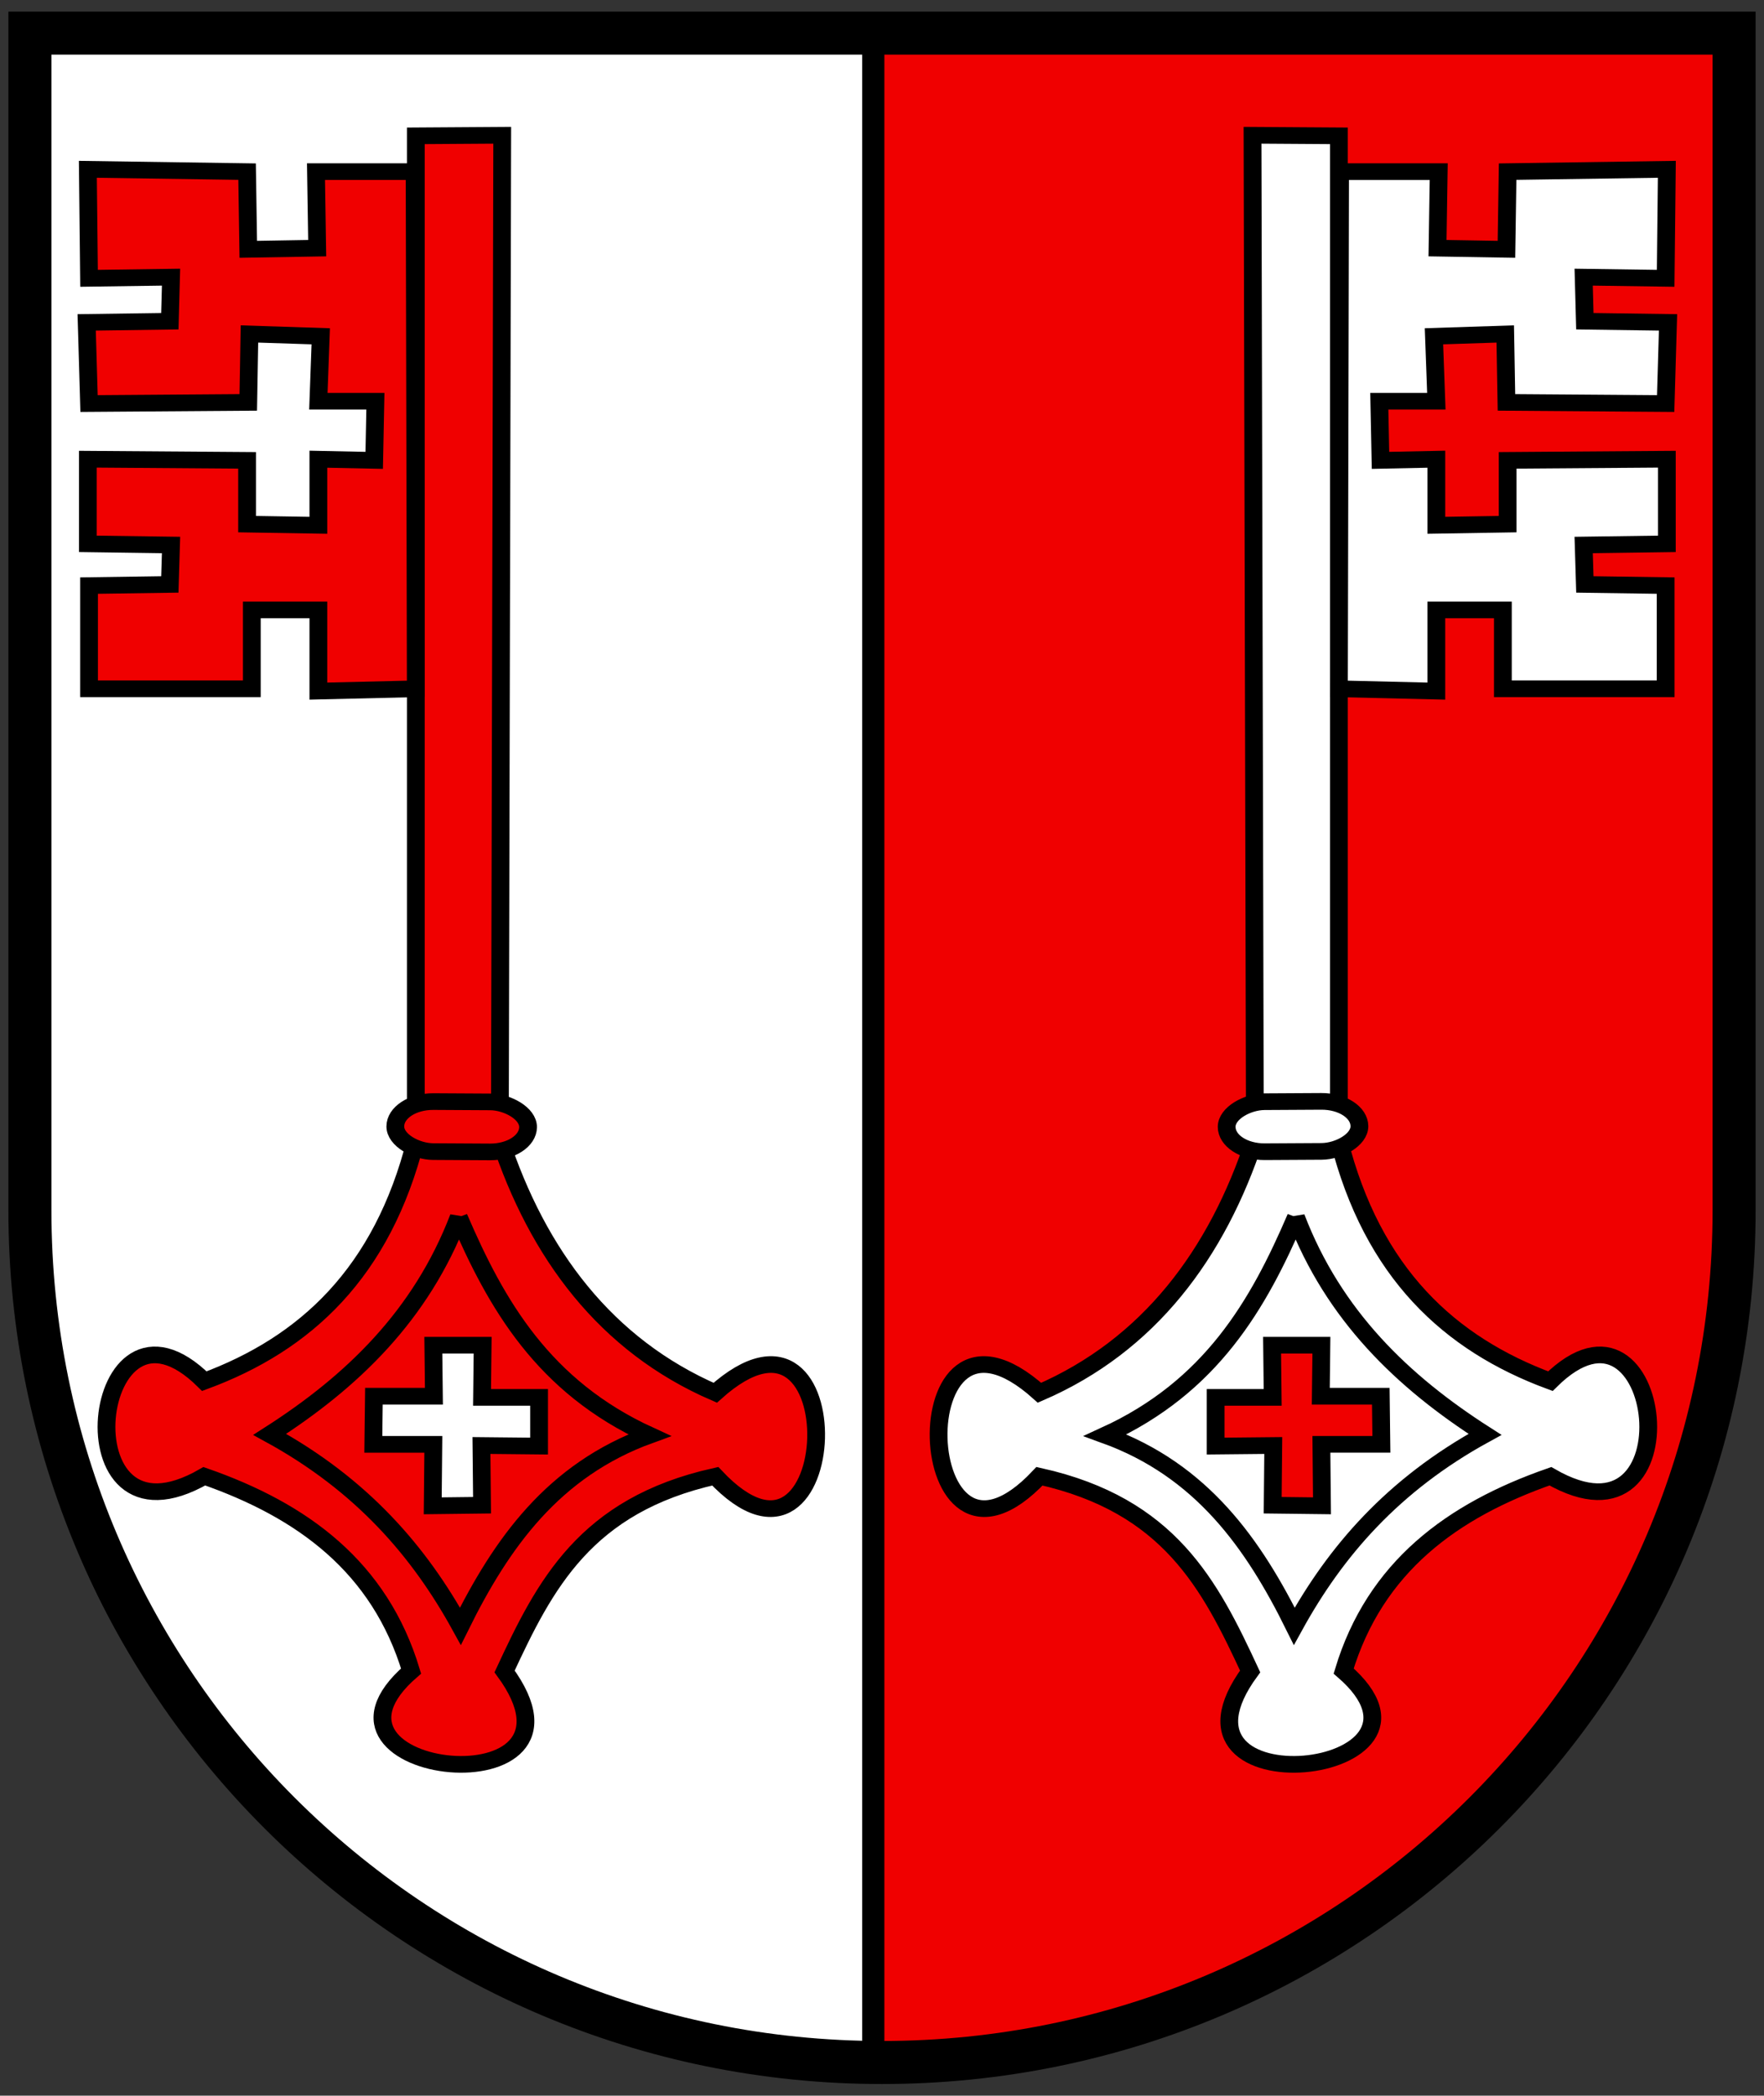 <svg width="410" height="487" xmlns="http://www.w3.org/2000/svg"><rect width="100%" height="100%" fill="#333333" stroke="none"/><g stroke-width="2.437"><path d="M6.951 7.7v283.972c0 102.92 88.667 186.354 198.051 186.354 109.384 0 198.051-83.433 198.051-186.354V7.7z" fill="#f00000"/><path d="M1.5 1.5v458.88c0 165.3 132.7 299.48 297 301.09V1.5z" fill="#fff" fill-rule="evenodd" stroke="#000" stroke-linecap="round" stroke-linejoin="round" stroke-width="7.823" transform="matrix(.66 0 0 .619 5.96 6.772)"/><g stroke="#000" stroke-width="6.258"><g fill="#f00000" transform="matrix(.66 0 0 .619 5.96 6.772)"><path d="m167.83 39.84-.837 376.78c13.312 43.22 37.308 77.527 75.857 95.311 49.507-47.372 45.205 82.519 0 31.342-45.779 10.893-60.012 40.733-74.183 73.282 36.366 52.752-76.28 39.878-32.933-.15-11.043-39.052-38.166-60.263-72.806-73.131-51.447 31.604-40.084-78.015 0-35.695 35.455-13.964 62.644-40.54 74.48-90.545V40.054z" fill-rule="evenodd"/><path d="M152.52 445.99c13.227 32.826 29.783 63.641 67.162 81.878-33.958 13.133-52.162 40.689-66.571 71.72-14.437-27.965-34.635-53.064-67.162-72.028 28.989-19.763 53.301-44.636 66.571-81.57z" fill-rule="evenodd"/><rect transform="matrix(.005 -1 -1 -.006 0 0)" x="-420.52" y="-178.99" width="18.776" height="46.747" rx="14.257" ry="13.365" stroke-linecap="round" stroke-linejoin="round"/></g><path d="M143.57 494.08h17.365l-.21 19.589h20.085v18.283l-20.294-.218.209 22.418-17.365.218.21-23.071h-21.13l.208-18.065h21.13z" fill="#fff" fill-rule="evenodd" transform="matrix(.66 0 0 .619 5.96 6.772)"/><path d="M136.98 53.496h-34.729l.418 28.73-24.269.435-.418-29.166-56.069-.87.418 40.919 28.871-.436-.418 16.542-29.29.436.837 30.472 56.069-.436.418-25.683 25.105.871-.837 24.377h20.084l-.418 22.201-19.666-.435v24.813l-25.105-.436v-23.942l-56.069-.435v31.778l29.29.435-.418 14.801-28.453.436v38.743h57.324v-29.601h23.432v30.472l34.31-.87z" fill="#f00000" fill-rule="evenodd" transform="matrix(.66 0 0 .619 5.96 6.772)"/><g fill="#fff" transform="matrix(.66 0 0 .619 5.96 6.772)"><path d="m432.06 39.84.837 376.78c-13.312 43.22-37.308 77.527-75.857 95.311-49.507-47.372-45.205 82.519 0 31.342 45.779 10.893 60.012 40.733 74.183 73.282-36.366 52.752 76.28 39.878 32.933-.15 11.043-39.052 38.166-60.263 72.806-73.131 51.447 31.604 40.084-78.015 0-35.695-35.455-13.964-62.644-40.54-74.48-90.545V40.054z" fill-rule="evenodd"/><path d="M447.36 445.99c-13.227 32.826-29.783 63.641-67.162 81.878 33.958 13.133 52.162 40.689 66.571 71.72 14.437-27.965 34.635-53.064 67.162-72.028-28.989-19.763-53.301-44.636-66.571-81.57z" fill-rule="evenodd"/><rect transform="matrix(-.005 -1 1 -.006 0 0)" x="-424.04" y="420.88" width="18.776" height="46.747" rx="14.257" ry="13.365" stroke-linecap="round" stroke-linejoin="round"/></g><path d="M456.31 494.08h-17.365l.21 19.589H419.07v18.283l20.294-.218-.209 22.418 17.365.218-.21-23.071h21.13l-.208-18.065h-21.13z" fill="#f00000" fill-rule="evenodd" transform="matrix(.66 0 0 .619 5.96 6.772)"/><path d="M462.9 53.496h34.729l-.418 28.73 24.269.435.418-29.166 56.069-.87-.418 40.919-28.871-.436.418 16.542 29.29.436-.837 30.472-56.069-.436-.418-25.683-25.105.871.837 24.377H476.71l.418 22.201 19.666-.435v24.813l25.105-.436v-23.942l56.069-.435v31.778l-29.29.435.418 14.801 28.453.436v38.743h-57.324v-29.601h-23.432v30.472l-34.31-.87z" fill="#fff" fill-rule="evenodd" transform="matrix(.66 0 0 .619 5.96 6.772)"/></g></g><path d="M6.951 7.698v273.55c0 109.38 88.67 198.05 198.05 198.05s198.05-88.669 198.05-198.05V7.698z" fill="none" stroke="#000" stroke-width="10"/></svg>